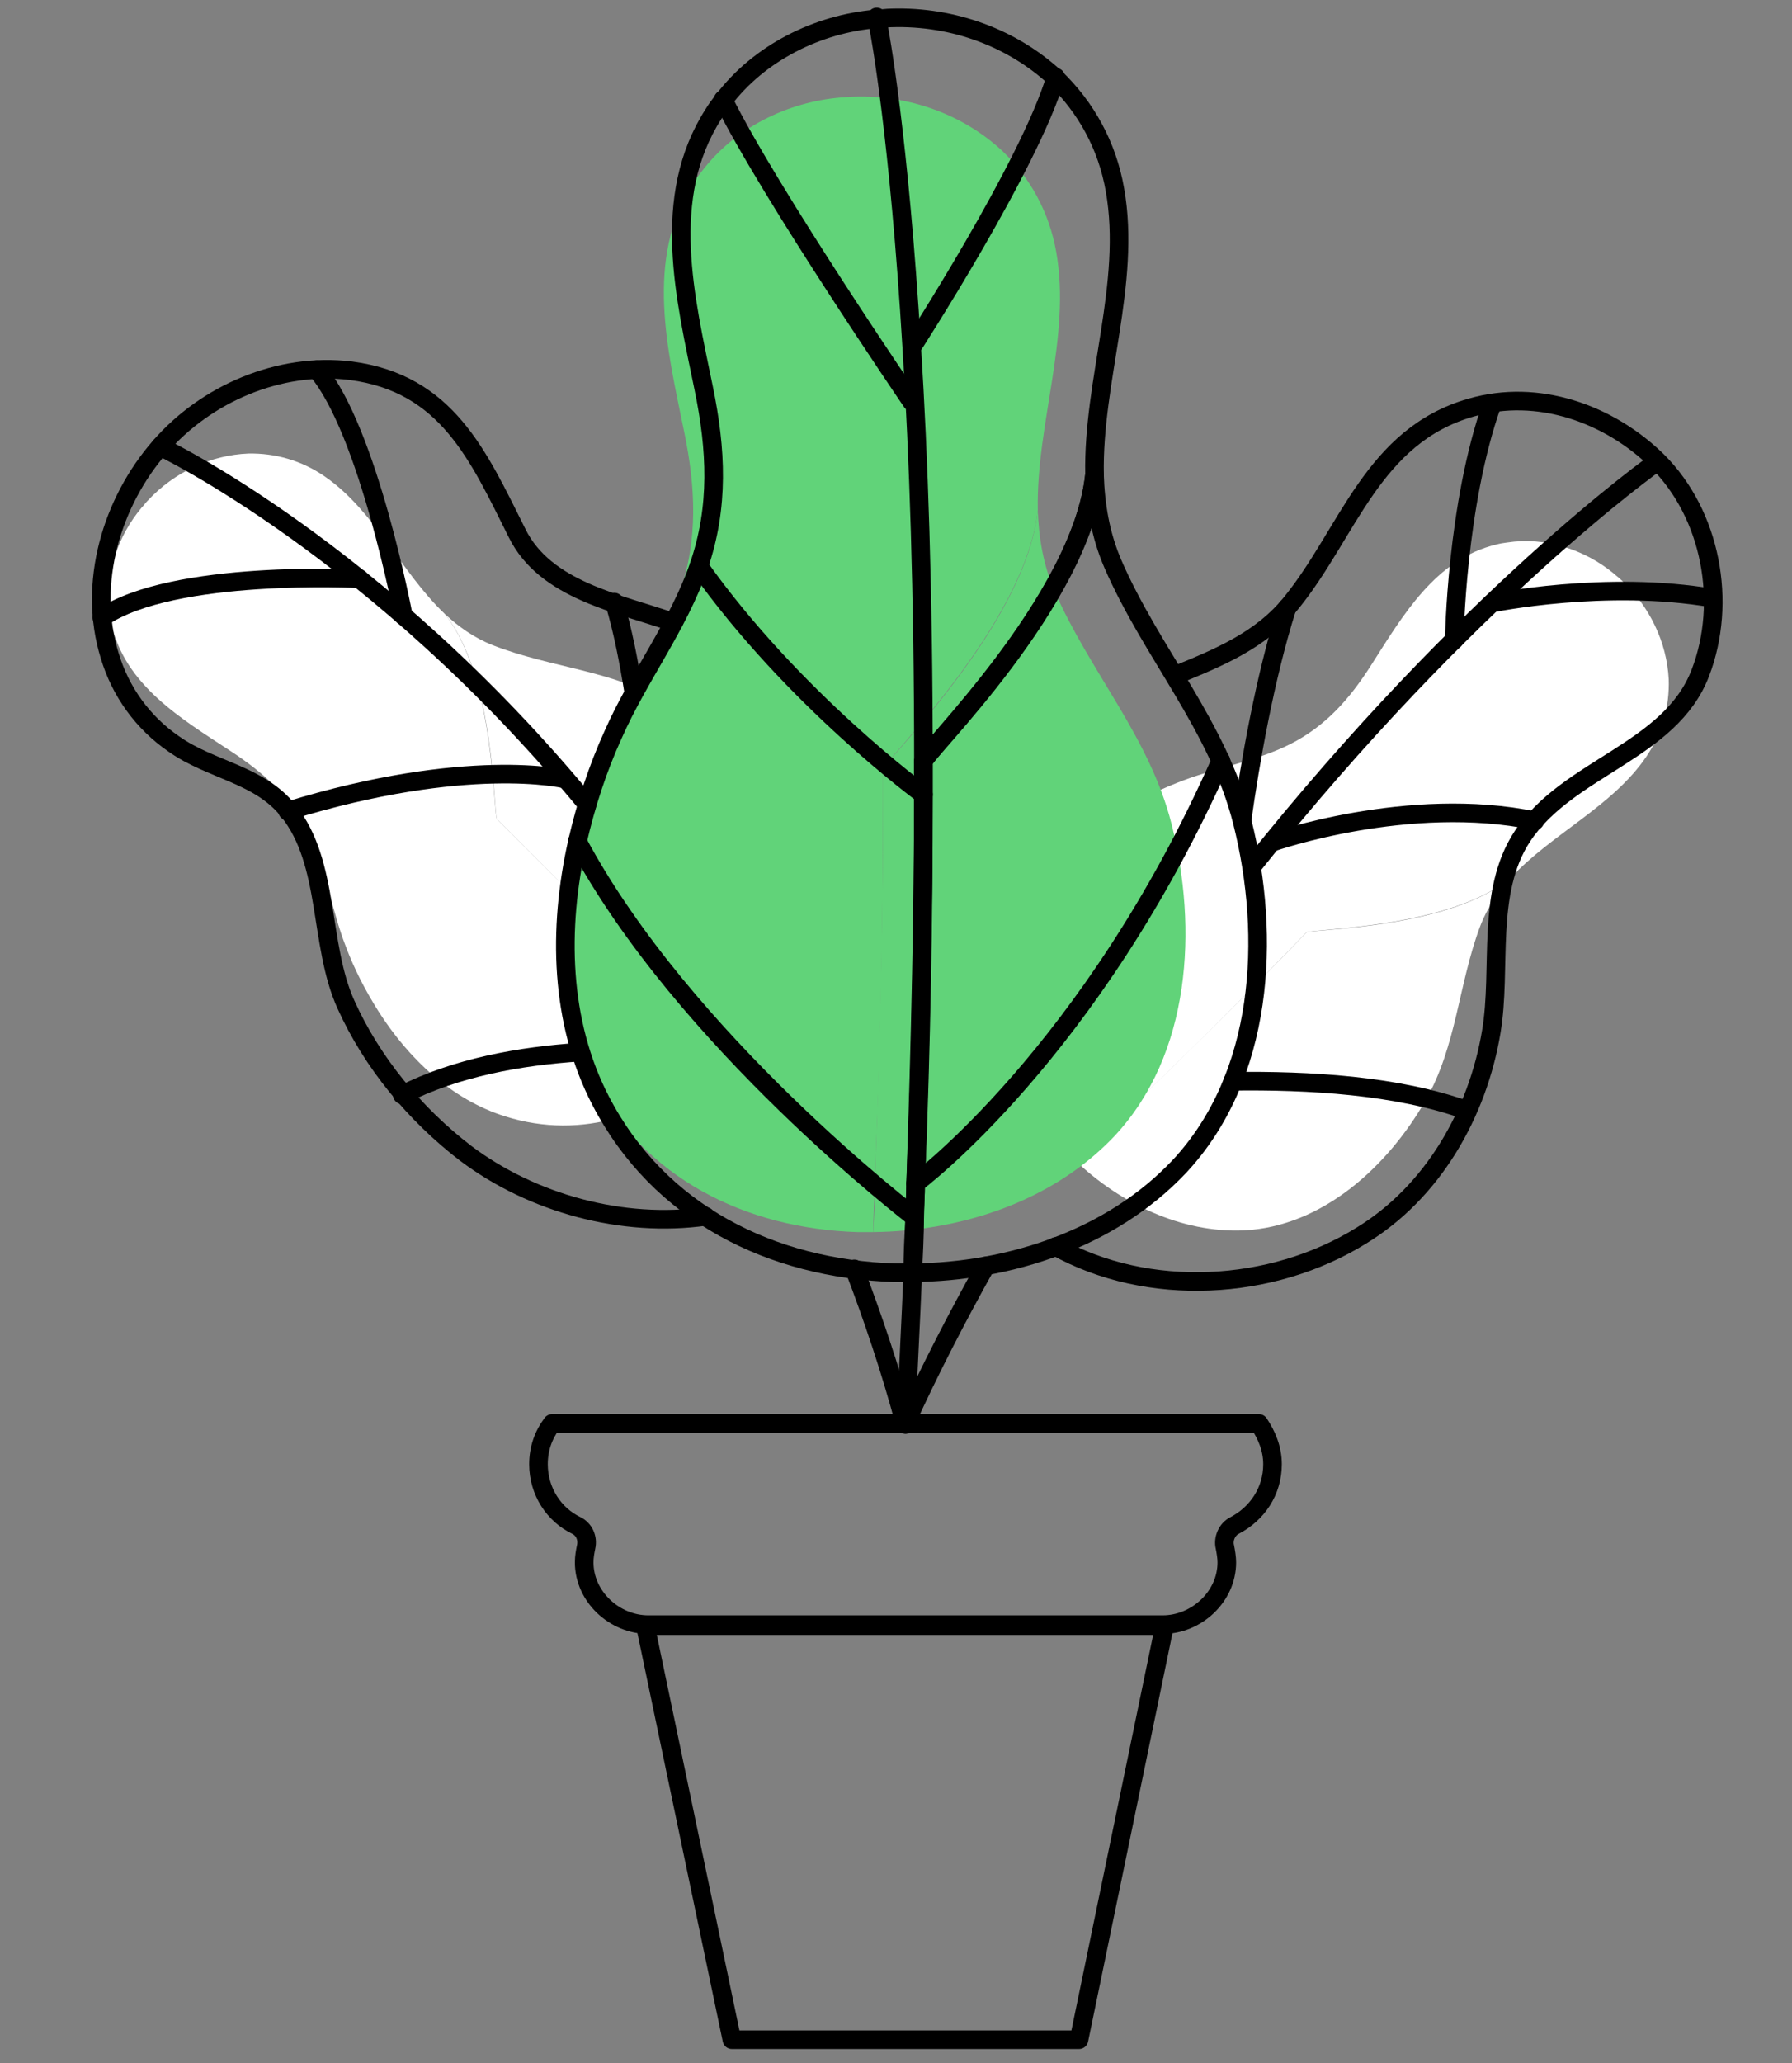 <svg width="106" height="122" viewBox="0 0 106 122" fill="none" xmlns="http://www.w3.org/2000/svg">
<rect x="0" y="0" width="106" height="122" fill="#808080" stroke="none"/>
<path d="M73.579 72.753C69.863 72.912 66.272 71.159 63.624 68.642C64.133 68.17 64.642 67.697 65.1 67.225C65.404 66.911 65.71 66.648 66.015 66.334C69.933 62.556 73.391 59.147 76.416 56.028L77.28 55.137C77.483 54.927 85.747 54.958 89.392 51.881C88.63 52.719 87.974 53.659 87.552 54.775C86.263 58.204 86.166 61.872 84.305 65.102C82.068 68.984 78.224 72.528 73.579 72.753Z" fill="white"/>
<path d="M89.388 51.881C85.718 54.932 77.505 54.901 77.276 55.137L76.412 56.028C73.388 59.147 69.956 62.581 66.011 66.334C65.732 66.622 65.401 66.911 65.096 67.225C64.587 67.698 64.103 68.144 63.62 68.642C63.463 68.49 63.306 68.337 63.148 68.184C59.919 64.85 58.326 60.407 59.701 55.841C60.658 52.65 63.045 50.083 65.831 48.259C67.058 47.466 68.313 46.801 69.622 46.291C71.804 45.406 74.226 45.06 76.327 43.995C78.427 42.93 79.848 41.308 81.108 39.326C82.974 36.406 84.909 33.045 88.537 32.19C88.743 32.135 88.923 32.107 89.155 32.078C91.371 31.734 93.707 32.474 95.433 33.894C95.564 34.021 95.721 34.122 95.852 34.249C97.581 35.824 98.596 37.978 98.708 40.172C98.759 41.746 98.344 43.328 97.385 44.736C95.391 47.685 91.801 49.288 89.388 51.881Z" fill="white"/>
<path d="M46.965 52.346C47.079 56.064 45.282 59.634 42.733 62.251C42.267 61.736 41.8 61.221 41.334 60.758C41.024 60.449 40.765 60.14 40.454 59.832C36.724 55.868 33.357 52.368 30.276 49.306L29.395 48.431C29.188 48.226 29.319 39.962 26.287 36.281C27.116 37.052 28.047 37.72 29.159 38.155C32.571 39.486 36.238 39.628 39.446 41.528C43.3 43.812 46.797 47.699 46.965 52.346Z" fill="white"/>
<path d="M26.289 36.28C29.295 39.988 29.164 48.2 29.397 48.431L30.278 49.306C33.359 52.368 36.752 55.842 40.456 59.831C40.741 60.114 41.026 60.449 41.337 60.758C41.803 61.273 42.243 61.761 42.735 62.25C42.581 62.406 42.426 62.561 42.272 62.717C38.898 65.905 34.436 67.444 29.887 66.014C26.708 65.018 24.171 62.6 22.381 59.791C21.603 58.555 20.953 57.292 20.459 55.976C19.601 53.785 19.284 51.358 18.245 49.245C17.206 47.131 15.601 45.691 13.635 44.407C10.737 42.506 7.4 40.529 6.589 36.891C6.537 36.685 6.511 36.504 6.484 36.272C6.168 34.053 6.936 31.726 8.377 30.017C8.506 29.887 8.609 29.732 8.737 29.602C10.333 27.892 12.499 26.904 14.694 26.818C16.269 26.787 17.846 27.221 19.243 28.197C22.166 30.226 23.726 33.836 26.289 36.28Z" fill="white"/>
<path d="M65.916 67.184C62.274 71.032 56.862 72.8 51.658 72.852C51.71 71.864 51.762 70.876 51.762 69.94C51.762 69.316 51.814 68.744 51.814 68.12C52.075 60.371 52.231 53.455 52.231 47.266V45.498C52.231 45.082 60.713 36.917 61.389 30.156C61.441 31.768 61.701 33.381 62.378 34.941C64.459 39.725 67.998 43.574 69.299 48.722C70.86 54.911 70.444 62.347 65.916 67.184Z" fill="#61D379"/>
<path d="M61.388 30.158C60.659 36.918 52.229 45.031 52.229 45.499V47.267C52.229 53.456 52.125 60.373 51.813 68.121C51.813 68.693 51.761 69.317 51.761 69.941C51.709 70.93 51.657 71.866 51.657 72.854C51.345 72.854 51.033 72.854 50.72 72.854C44.112 72.646 38.075 69.681 34.953 63.649C32.767 59.436 32.663 54.444 33.704 49.816C34.172 47.787 34.797 45.863 35.63 44.043C36.983 40.975 39.116 38.218 40.209 35.046C41.302 31.874 41.145 28.805 40.469 25.529C39.48 20.693 38.127 15.336 40.989 10.864C41.145 10.604 41.302 10.396 41.51 10.136C43.435 7.587 46.557 6.027 49.732 5.767C49.992 5.767 50.252 5.715 50.512 5.715C53.843 5.611 57.017 6.807 59.306 8.94C60.92 10.5 62.064 12.528 62.481 14.92C63.365 19.913 61.284 25.113 61.388 30.158Z" fill="#61D379"/>
<path d="M41.74 71.924C36.851 72.614 31.503 71.177 27.535 68.188C24.544 65.889 22.014 62.843 20.461 59.395C18.85 55.831 19.541 51.061 17.068 47.957C15.342 45.773 12.467 45.543 10.281 43.991C8.441 42.727 7.118 40.888 6.486 38.761C5.163 34.508 6.601 29.68 9.476 26.404C12.179 23.3 16.492 21.403 20.748 21.921C26.442 22.668 28.282 26.921 30.583 31.519C32.25 34.91 36.564 35.657 39.842 36.807" stroke="black" stroke-width="1.1" stroke-miterlimit="10" stroke-linecap="round" stroke-linejoin="round"/>
<path d="M9.477 26.404C9.477 26.404 22.302 32.497 34.724 47.555" stroke="black" stroke-width="1.1" stroke-miterlimit="10" stroke-linecap="round" stroke-linejoin="round"/>
<path d="M23.855 36.405C23.855 36.405 21.784 25.427 18.736 21.863" stroke="black" stroke-width="1.1" stroke-miterlimit="10" stroke-linecap="round" stroke-linejoin="round"/>
<path d="M21.266 34.222C21.266 34.222 10.224 33.647 6.025 36.521" stroke="black" stroke-width="1.1" stroke-miterlimit="10" stroke-linecap="round" stroke-linejoin="round"/>
<path d="M33.4 46.062C33.4 46.062 27.649 44.682 17.01 47.958" stroke="black" stroke-width="1.1" stroke-miterlimit="10" stroke-linecap="round" stroke-linejoin="round"/>
<path d="M37.488 40.945C37.201 39.163 36.855 37.324 36.338 35.6" stroke="black" stroke-width="1.1" stroke-miterlimit="10" stroke-linecap="round" stroke-linejoin="round"/>
<path d="M34.319 62.211C30.754 62.441 26.958 63.13 23.795 64.74" stroke="black" stroke-width="1.1" stroke-miterlimit="10" stroke-linecap="round" stroke-linejoin="round"/>
<path d="M53.526 84.168C52.663 80.949 51.628 77.903 50.535 75.029" stroke="black" stroke-width="1.1" stroke-miterlimit="10" stroke-linecap="round" stroke-linejoin="round"/>
<path d="M69.744 68.993C65.719 73.246 59.737 75.2 53.986 75.258C54.044 74.166 54.101 73.073 54.101 72.039C54.101 71.349 54.159 70.717 54.159 70.027C54.446 61.464 54.619 53.819 54.619 46.98V45.026C54.619 44.566 63.993 35.542 64.741 28.07C64.798 29.852 65.086 31.634 65.834 33.358C68.134 38.646 72.045 42.899 73.483 48.589C75.208 55.429 74.748 63.648 69.744 68.993Z" stroke="black" stroke-width="1.1" stroke-miterlimit="10" stroke-linecap="round" stroke-linejoin="round"/>
<path d="M64.744 28.072C63.939 35.544 54.622 44.51 54.622 45.027V46.981C54.622 53.821 54.507 61.465 54.162 70.029C54.162 70.661 54.105 71.351 54.105 72.041C54.047 73.133 53.99 74.167 53.99 75.259C53.645 75.259 53.3 75.259 52.955 75.259C45.651 75.029 38.979 71.753 35.529 65.086C33.113 60.431 32.998 54.913 34.148 49.798C34.666 47.556 35.356 45.43 36.276 43.418C37.772 40.027 40.13 36.981 41.337 33.475C42.545 29.969 42.373 26.578 41.625 22.957C40.532 17.612 39.037 11.692 42.2 6.749C42.373 6.461 42.545 6.231 42.775 5.944C44.903 3.128 48.354 1.404 51.862 1.116C52.149 1.116 52.437 1.059 52.724 1.059C56.405 0.944 59.913 2.266 62.444 4.622C64.227 6.346 65.492 8.588 65.952 11.232C66.93 16.75 64.629 22.497 64.744 28.072Z" stroke="black" stroke-width="1.1" stroke-miterlimit="10" stroke-linecap="round" stroke-linejoin="round"/>
<path d="M51.861 1C52.091 2.15 53.184 8.184 53.932 20.542C54.334 26.921 54.622 35.025 54.622 45.026" stroke="black" stroke-width="1.1" stroke-miterlimit="10" stroke-linecap="round" stroke-linejoin="round"/>
<path d="M53.994 75.259C53.879 78.133 53.707 81.121 53.592 84.225" stroke="black" stroke-width="1.1" stroke-miterlimit="10" stroke-linecap="round" stroke-linejoin="round"/>
<path d="M54.158 69.97C54.158 69.97 64.568 62.268 72.217 44.968" stroke="black" stroke-width="1.1" stroke-miterlimit="10" stroke-linecap="round" stroke-linejoin="round"/>
<path d="M53.935 20.542C53.935 20.542 60.894 9.794 62.447 4.563" stroke="black" stroke-width="1.1" stroke-miterlimit="10" stroke-linecap="round" stroke-linejoin="round"/>
<path d="M53.932 23.761C53.932 23.761 45.536 11.461 42.775 5.886" stroke="black" stroke-width="1.1" stroke-miterlimit="10" stroke-linecap="round" stroke-linejoin="round"/>
<path d="M54.627 46.98C54.627 46.98 46.92 41.348 41.342 33.474" stroke="black" stroke-width="1.1" stroke-miterlimit="10" stroke-linecap="round" stroke-linejoin="round"/>
<path d="M54.105 71.982C54.105 71.982 40.417 61.522 34.148 49.739" stroke="black" stroke-width="1.1" stroke-miterlimit="10" stroke-linecap="round" stroke-linejoin="round"/>
<path d="M62.447 73.705C67.911 76.751 75.215 76.349 80.506 73.073C84.761 70.486 87.407 65.831 88.212 61.003C88.845 57.267 87.867 52.784 90.052 49.45C92.755 45.369 98.794 44.45 100.577 39.794C102.187 35.599 101.21 30.426 98.046 27.265C95.171 24.448 90.973 22.954 87.004 24.104C81.196 25.77 79.758 31.46 76.422 35.599C74.64 37.84 72.109 38.875 69.579 39.909" stroke="black" stroke-width="1.1" stroke-miterlimit="10" stroke-linecap="round" stroke-linejoin="round"/>
<path d="M58.305 74.856C56.637 77.845 55.026 80.949 53.531 84.225" stroke="black" stroke-width="1.1" stroke-miterlimit="10" stroke-linecap="round" stroke-linejoin="round"/>
<path d="M74.061 51.235C86.828 35.199 97.985 27.325 97.985 27.325" stroke="black" stroke-width="1.1" stroke-miterlimit="10" stroke-linecap="round" stroke-linejoin="round"/>
<path d="M88.272 35.657C88.272 35.657 95 34.278 101.326 35.37" stroke="black" stroke-width="1.1" stroke-miterlimit="10" stroke-linecap="round" stroke-linejoin="round"/>
<path d="M75.266 49.797C75.266 49.797 83.317 46.98 90.794 48.532" stroke="black" stroke-width="1.1" stroke-miterlimit="10" stroke-linecap="round" stroke-linejoin="round"/>
<path d="M72.914 63.935C77.4 63.878 82.633 64.165 86.774 65.66" stroke="black" stroke-width="1.1" stroke-miterlimit="10" stroke-linecap="round" stroke-linejoin="round"/>
<path d="M86.022 37.842C86.022 37.842 86.136 29.852 88.264 23.875" stroke="black" stroke-width="1.1" stroke-miterlimit="10" stroke-linecap="round" stroke-linejoin="round"/>
<path d="M73.481 48.417C73.941 45.141 74.803 40.141 76.126 35.945" stroke="black" stroke-width="1.1" stroke-miterlimit="10" stroke-linecap="round" stroke-linejoin="round"/>
<path d="M75.272 86.581C75.272 88.19 74.352 89.512 73.029 90.202C72.569 90.432 72.339 91.007 72.454 91.466C72.512 91.754 72.569 92.099 72.569 92.386C72.569 94.398 70.786 96.064 68.773 96.064H38.35C36.337 96.064 34.555 94.398 34.555 92.386C34.555 92.041 34.612 91.754 34.67 91.466C34.785 90.949 34.555 90.432 34.094 90.202C32.772 89.57 31.852 88.19 31.852 86.581C31.852 85.661 32.139 84.857 32.657 84.167H74.467C74.927 84.857 75.272 85.661 75.272 86.581Z" stroke="black" stroke-width="1.1" stroke-miterlimit="10" stroke-linecap="round" stroke-linejoin="round"/>
<path d="M63.824 120.609H43.292L38.174 96.124H68.885L63.824 120.609Z" stroke="black" stroke-width="1.1" stroke-miterlimit="10" stroke-linecap="round" stroke-linejoin="round"/>
</svg>
